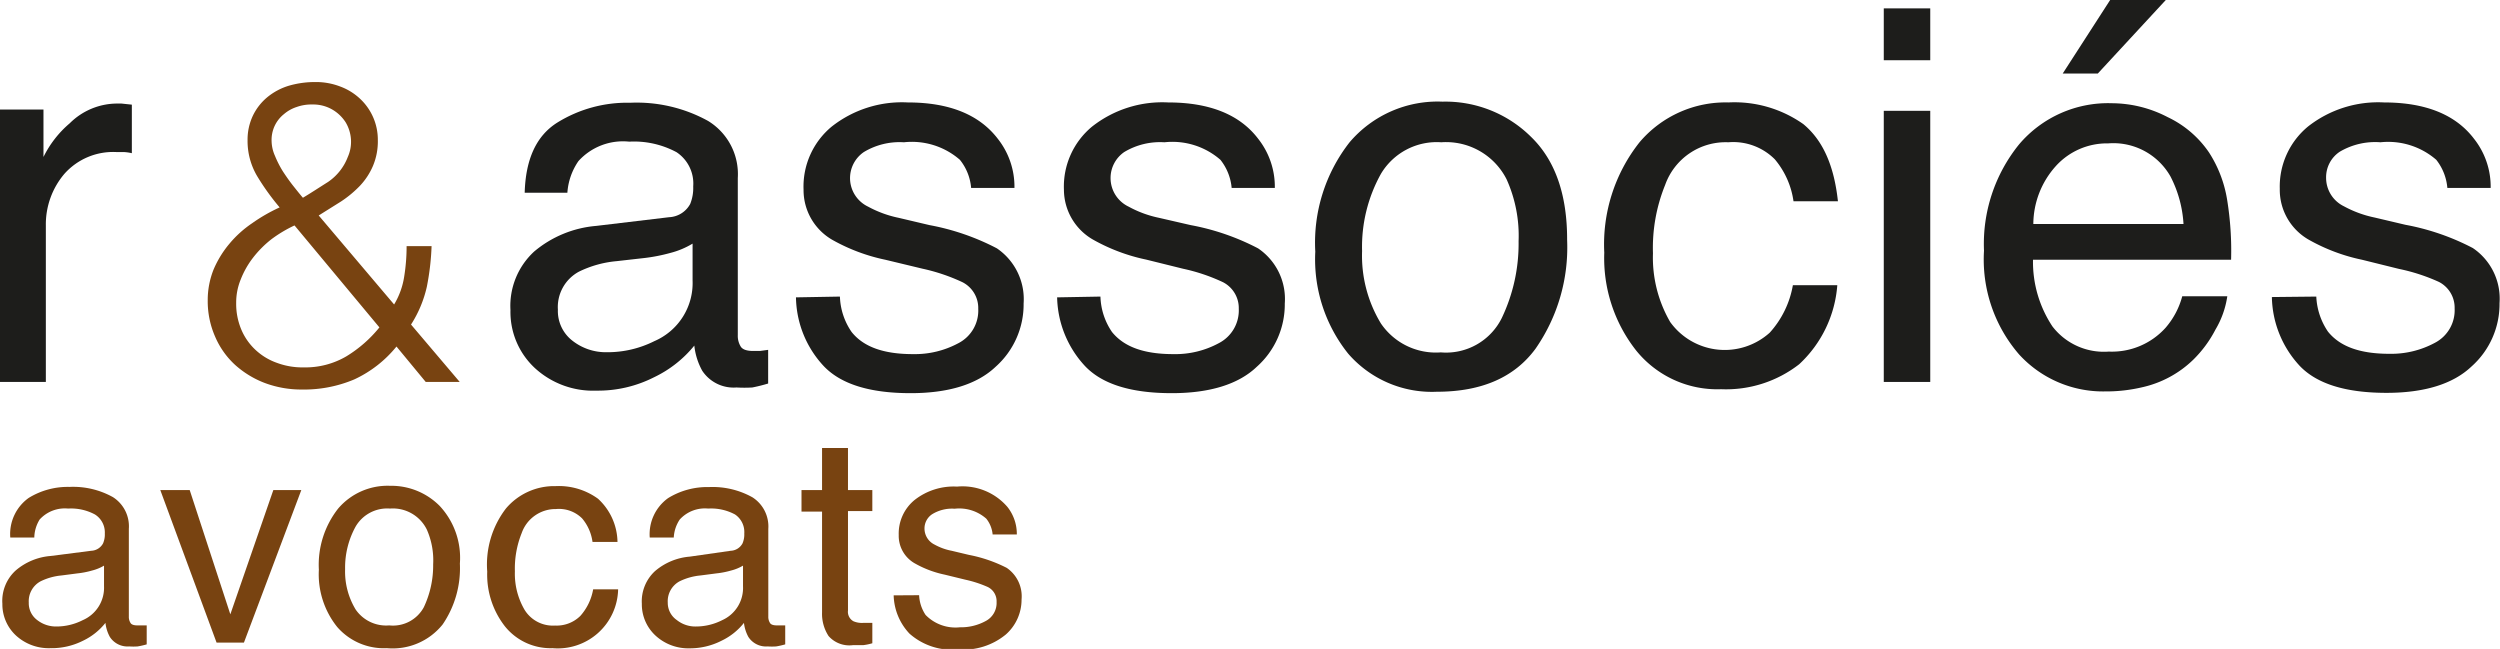 <?xml version="1.0" encoding="utf-8"?>
<svg xmlns="http://www.w3.org/2000/svg" viewBox="0 0 158.14 41.05"><defs><style>.cls-1{fill:#1d1d1b;}.cls-2{fill:#784311;}</style></defs><title>logo-r-associes-compact</title><g id="Calque_2" data-name="Calque 2"><g id="vecto"><path class="cls-1" d="M0,6.93H2.75v3A6.63,6.63,0,0,1,4.41,7.8a4.26,4.26,0,0,1,3-1.25h.27l.66.07V9.69a3,3,0,0,0-.47-.07l-.48,0A4.12,4.12,0,0,0,4.07,11,4.93,4.93,0,0,0,2.9,14.25v9.91H0Z"/><path class="cls-2" d="M24.93,19.26a4.83,4.83,0,0,0,.64-1.78,12,12,0,0,0,.15-1.91H27.3A16,16,0,0,1,27,18.14a7.47,7.47,0,0,1-1,2.39l3.08,3.63H26.93l-1.85-2.24A7.48,7.48,0,0,1,22.41,24a8.16,8.16,0,0,1-3.32.64,6.6,6.6,0,0,1-2.33-.41,6,6,0,0,1-1.89-1.15,5.19,5.19,0,0,1-1.26-1.78A5.58,5.58,0,0,1,13.14,19a5.21,5.21,0,0,1,.37-1.95,6.46,6.46,0,0,1,1-1.63,6.89,6.89,0,0,1,1.44-1.3,10.59,10.59,0,0,1,1.74-1,15.21,15.21,0,0,1-1.4-1.94,4.36,4.36,0,0,1-.63-2.31A3.54,3.54,0,0,1,16,7.31a3.45,3.45,0,0,1,.92-1.17,3.94,3.94,0,0,1,1.36-.72,5.93,5.93,0,0,1,1.65-.23,4.27,4.27,0,0,1,1.61.29,3.7,3.7,0,0,1,1.26.79A3.54,3.54,0,0,1,23.9,8.85a4,4,0,0,1-.31,1.65,4.29,4.29,0,0,1-.81,1.24,7,7,0,0,1-1.2,1l-1.42.89Zm-6.3-5a8.29,8.29,0,0,0-1.47.88A6.65,6.65,0,0,0,16,16.31a5.54,5.54,0,0,0-.77,1.36,3.84,3.84,0,0,0-.29,1.49,4.19,4.19,0,0,0,.33,1.7,3.73,3.73,0,0,0,.89,1.27,3.86,3.86,0,0,0,1.35.82,4.63,4.63,0,0,0,1.7.29,5.13,5.13,0,0,0,2.7-.7A8.1,8.1,0,0,0,24,20.71ZM22,9.93a2.35,2.35,0,0,0,.2-1.12,2.41,2.41,0,0,0-.34-1.08,2.48,2.48,0,0,0-.84-.8,2.41,2.41,0,0,0-1.26-.32,2.75,2.75,0,0,0-1,.16,2.33,2.33,0,0,0-.8.45,2.08,2.08,0,0,0-.57.71,2.11,2.11,0,0,0-.21,1,2.38,2.38,0,0,0,.21.92,6.43,6.43,0,0,0,.51,1c.21.32.42.62.65.91s.43.54.61.75c.52-.31,1.05-.66,1.59-1A3.35,3.35,0,0,0,22,9.93Z"/><path class="cls-1" d="M42.32,13.74a1.6,1.6,0,0,0,1.34-.84,2.7,2.7,0,0,0,.19-1.11A2.38,2.38,0,0,0,42.8,9.63a5.69,5.69,0,0,0-3-.67,3.8,3.8,0,0,0-3.21,1.23,4,4,0,0,0-.7,2h-2.7c.06-2.13.74-3.61,2.07-4.44a8.37,8.37,0,0,1,4.6-1.25,9.35,9.35,0,0,1,4.93,1.15,3.94,3.94,0,0,1,1.88,3.61V21.2a1.29,1.29,0,0,0,.19.73q.18.27.78.27l.43,0,.52-.07v2.13a10.24,10.24,0,0,1-1,.25,8.36,8.36,0,0,1-1,0,2.38,2.38,0,0,1-2.17-1.06,4.19,4.19,0,0,1-.5-1.59,7.35,7.35,0,0,1-2.54,2,7.82,7.82,0,0,1-3.65.85,5.44,5.44,0,0,1-3.92-1.45,4.84,4.84,0,0,1-1.52-3.64,4.67,4.67,0,0,1,1.5-3.71,7,7,0,0,1,3.92-1.62Zm-6.1,7.82a3.42,3.42,0,0,0,2.17.72,6.6,6.6,0,0,0,3-.7,4,4,0,0,0,2.42-3.84V15.41A5.19,5.19,0,0,1,42.4,16a10.9,10.9,0,0,1-1.63.32L39,16.52a6.79,6.79,0,0,0-2.37.66,2.54,2.54,0,0,0-1.34,2.41A2.37,2.37,0,0,0,36.22,21.56Z"/><path class="cls-1" d="M53.13,18.76A4.17,4.17,0,0,0,53.87,21c.74.93,2,1.4,3.88,1.4a5.81,5.81,0,0,0,2.89-.7,2.32,2.32,0,0,0,1.24-2.17,1.83,1.83,0,0,0-1-1.68A11.9,11.9,0,0,0,58.37,17L56,16.43a11.7,11.7,0,0,1-3.3-1.23A3.63,3.63,0,0,1,50.83,12,4.92,4.92,0,0,1,52.62,8a7.18,7.18,0,0,1,4.8-1.52c2.63,0,4.52.77,5.69,2.29a4.89,4.89,0,0,1,1.06,3.12H61.43a3.26,3.26,0,0,0-.71-1.78A4.62,4.62,0,0,0,57.18,9a4.37,4.37,0,0,0-2.54.62,2,2,0,0,0-.87,1.65,2,2,0,0,0,1.14,1.8,7,7,0,0,0,1.94.71l1.95.46a15.12,15.12,0,0,1,4.26,1.47,3.89,3.89,0,0,1,1.69,3.49,5.28,5.28,0,0,1-1.77,4c-1.18,1.12-3,1.67-5.38,1.67q-3.9,0-5.52-1.74a6.51,6.51,0,0,1-1.73-4.32Z"/><path class="cls-1" d="M69.61,18.76A4.17,4.17,0,0,0,70.34,21c.75.93,2,1.4,3.88,1.4a5.78,5.78,0,0,0,2.89-.7,2.33,2.33,0,0,0,1.25-2.17,1.84,1.84,0,0,0-1-1.68A11.7,11.7,0,0,0,74.84,17l-2.34-.58a11.7,11.7,0,0,1-3.3-1.23A3.65,3.65,0,0,1,67.3,12,4.92,4.92,0,0,1,69.09,8a7.18,7.18,0,0,1,4.8-1.52c2.63,0,4.53.77,5.69,2.29a4.89,4.89,0,0,1,1.06,3.12H77.91a3.33,3.33,0,0,0-.71-1.78A4.62,4.62,0,0,0,73.66,9a4.4,4.4,0,0,0-2.55.62,2,2,0,0,0-.86,1.65,2,2,0,0,0,1.14,1.8,6.91,6.91,0,0,0,1.93.71l2,.46a15.12,15.12,0,0,1,4.26,1.47,3.86,3.86,0,0,1,1.69,3.49,5.28,5.28,0,0,1-1.77,4c-1.17,1.12-3,1.67-5.38,1.67-2.6,0-4.43-.58-5.51-1.74a6.57,6.57,0,0,1-1.74-4.32Z"/><path class="cls-1" d="M96.84,8.65q2.3,2.22,2.29,6.53a11.21,11.21,0,0,1-2,6.88q-2,2.72-6.24,2.72a7,7,0,0,1-5.61-2.41,9.54,9.54,0,0,1-2.08-6.45A10.3,10.3,0,0,1,85.37,9a7.31,7.31,0,0,1,5.88-2.57A7.69,7.69,0,0,1,96.84,8.65ZM95,20.11a10.92,10.92,0,0,0,1.06-4.85,8.69,8.69,0,0,0-.76-3.92A4.29,4.29,0,0,0,91.17,9a4.11,4.11,0,0,0-3.82,2,9.49,9.49,0,0,0-1.19,4.88,8.27,8.27,0,0,0,1.19,4.58,4.2,4.2,0,0,0,3.79,1.83A3.93,3.93,0,0,0,95,20.11Z"/><path class="cls-1" d="M114.07,7.85c1.21,1,1.94,2.57,2.19,4.88h-2.81a5.26,5.26,0,0,0-1.18-2.65A3.71,3.71,0,0,0,109.33,9a4.06,4.06,0,0,0-4,2.7,10.57,10.57,0,0,0-.77,4.32,8.12,8.12,0,0,0,1.09,4.35,4.25,4.25,0,0,0,6.3.67,6,6,0,0,0,1.46-3h2.81a7.59,7.59,0,0,1-2.41,5,7.53,7.53,0,0,1-4.94,1.58,6.59,6.59,0,0,1-5.39-2.47,9.44,9.44,0,0,1-2-6.17A10.4,10.4,0,0,1,103.71,9a7.13,7.13,0,0,1,5.62-2.52A7.55,7.55,0,0,1,114.07,7.85Z"/><path class="cls-1" d="M119.16.53h2.94V3.81h-2.94Zm0,6.48h2.94V24.16h-2.94Z"/><path class="cls-1" d="M137.12,7.41a6.55,6.55,0,0,1,2.61,2.23,7.77,7.77,0,0,1,1.15,3,20.12,20.12,0,0,1,.25,3.79H128.6a7.38,7.38,0,0,0,1.23,4.22,4.1,4.1,0,0,0,3.56,1.59,4.57,4.57,0,0,0,3.59-1.5,5,5,0,0,0,1.06-2h2.85a5.73,5.73,0,0,1-.75,2.11,7.46,7.46,0,0,1-1.41,1.91,6.73,6.73,0,0,1-3.24,1.74,9.94,9.94,0,0,1-2.35.26,7.19,7.19,0,0,1-5.42-2.34,9.17,9.17,0,0,1-2.22-6.56,10,10,0,0,1,2.23-6.74,7.38,7.38,0,0,1,5.86-2.59A7.69,7.69,0,0,1,137.12,7.41Zm1,6.76a7.5,7.5,0,0,0-.82-3,4.15,4.15,0,0,0-3.94-2.1,4.36,4.36,0,0,0-3.32,1.44,5.52,5.52,0,0,0-1.42,3.66ZM137,0l-4.3,4.65h-2.22l3-4.65Z"/><path class="cls-1" d="M146.52,18.76a4.25,4.25,0,0,0,.74,2.22c.75.93,2,1.4,3.88,1.4a5.81,5.81,0,0,0,2.89-.7,2.32,2.32,0,0,0,1.24-2.17,1.83,1.83,0,0,0-1-1.68,11.9,11.9,0,0,0-2.52-.82l-2.34-.58a11.7,11.7,0,0,1-3.3-1.23,3.63,3.63,0,0,1-1.9-3.25A4.92,4.92,0,0,1,146,8a7.18,7.18,0,0,1,4.8-1.52c2.63,0,4.53.77,5.69,2.29a4.89,4.89,0,0,1,1.06,3.12h-2.74a3.32,3.32,0,0,0-.7-1.78A4.64,4.64,0,0,0,150.58,9,4.4,4.4,0,0,0,148,9.6a1.94,1.94,0,0,0-.86,1.65,2,2,0,0,0,1.13,1.8,7,7,0,0,0,1.94.71l1.95.46a15.12,15.12,0,0,1,4.26,1.47,3.86,3.86,0,0,1,1.69,3.49,5.28,5.28,0,0,1-1.77,4c-1.18,1.12-3,1.67-5.38,1.67q-3.9,0-5.52-1.74a6.56,6.56,0,0,1-1.73-4.32Z"/><path class="cls-2" d="M5.77,34.84a.89.89,0,0,0,.75-.47,1.43,1.43,0,0,0,.11-.62A1.34,1.34,0,0,0,6,32.54a3.19,3.19,0,0,0-1.69-.37,2.15,2.15,0,0,0-1.8.69A2.24,2.24,0,0,0,2.17,34H.65A2.81,2.81,0,0,1,1.81,31.5a4.71,4.71,0,0,1,2.58-.7,5.17,5.17,0,0,1,2.76.65,2.19,2.19,0,0,1,1,2V39a.71.71,0,0,0,.11.41c.06.1.21.15.43.15H9l.28,0v1.2a5,5,0,0,1-.57.13,3.75,3.75,0,0,1-.54,0,1.33,1.33,0,0,1-1.22-.6,2.39,2.39,0,0,1-.28-.89,4,4,0,0,1-1.42,1.13A4.39,4.39,0,0,1,3.19,41,3.06,3.06,0,0,1,1,40.19a2.69,2.69,0,0,1-.85-2A2.6,2.6,0,0,1,1,36.08a3.87,3.87,0,0,1,2.19-.91ZM2.35,39.22a1.93,1.93,0,0,0,1.22.41,3.66,3.66,0,0,0,1.66-.4,2.23,2.23,0,0,0,1.35-2.15v-1.3a2.85,2.85,0,0,1-.76.31,5.33,5.33,0,0,1-.92.18l-1,.13a3.82,3.82,0,0,0-1.33.37,1.43,1.43,0,0,0-.75,1.35A1.33,1.33,0,0,0,2.35,39.22Z"/><path class="cls-2" d="M12,31l2.57,7.86L17.29,31h1.77l-3.63,9.65H13.7L10.14,31Z"/><path class="cls-2" d="M27.81,32a4.81,4.81,0,0,1,1.28,3.65A6.3,6.3,0,0,1,28,39.5,4.05,4.05,0,0,1,24.47,41a3.91,3.91,0,0,1-3.14-1.34,5.32,5.32,0,0,1-1.16-3.62,5.76,5.76,0,0,1,1.22-3.87,4.11,4.11,0,0,1,3.29-1.44A4.31,4.31,0,0,1,27.81,32Zm-1,6.41a6.19,6.19,0,0,0,.59-2.71A4.81,4.81,0,0,0,27,33.5a2.39,2.39,0,0,0-2.33-1.33A2.31,2.31,0,0,0,22.5,33.3,5.37,5.37,0,0,0,21.83,36a4.64,4.64,0,0,0,.67,2.56,2.34,2.34,0,0,0,2.12,1A2.22,2.22,0,0,0,26.81,38.41Z"/><path class="cls-2" d="M37.83,31.55a3.78,3.78,0,0,1,1.23,2.73H37.48a2.91,2.91,0,0,0-.66-1.49,2.08,2.08,0,0,0-1.65-.59A2.27,2.27,0,0,0,33,33.72a6,6,0,0,0-.43,2.42,4.52,4.52,0,0,0,.61,2.43,2.1,2.1,0,0,0,1.93,1,2.13,2.13,0,0,0,1.6-.61,3.4,3.4,0,0,0,.81-1.68h1.58A3.82,3.82,0,0,1,34.94,41a3.7,3.7,0,0,1-3-1.38,5.31,5.31,0,0,1-1.12-3.46A5.82,5.82,0,0,1,32,32.17a4,4,0,0,1,3.14-1.42A4.21,4.21,0,0,1,37.83,31.55Z"/><path class="cls-2" d="M46.22,34.84a.89.89,0,0,0,.75-.47,1.43,1.43,0,0,0,.11-.62,1.34,1.34,0,0,0-.59-1.21,3.19,3.19,0,0,0-1.69-.37,2.15,2.15,0,0,0-1.8.69A2.24,2.24,0,0,0,42.62,34H41.1a2.81,2.81,0,0,1,1.16-2.49,4.71,4.71,0,0,1,2.58-.7,5.17,5.17,0,0,1,2.76.65,2.19,2.19,0,0,1,1,2V39a.71.71,0,0,0,.11.41c.06.1.21.15.43.15h.25l.28,0v1.2a5,5,0,0,1-.57.13,3.75,3.75,0,0,1-.54,0,1.33,1.33,0,0,1-1.22-.6,2.39,2.39,0,0,1-.28-.89,4,4,0,0,1-1.42,1.13,4.39,4.39,0,0,1-2,.48,3.06,3.06,0,0,1-2.19-.82,2.69,2.69,0,0,1-.85-2,2.6,2.6,0,0,1,.84-2.07,3.87,3.87,0,0,1,2.19-.91Zm-3.41,4.38a1.88,1.88,0,0,0,1.21.41,3.66,3.66,0,0,0,1.66-.4A2.23,2.23,0,0,0,47,37.08v-1.3a2.85,2.85,0,0,1-.76.31,5.33,5.33,0,0,1-.92.18l-1,.13a3.82,3.82,0,0,0-1.33.37,1.43,1.43,0,0,0-.75,1.35A1.32,1.32,0,0,0,42.81,39.22Z"/><path class="cls-2" d="M52,28.34h1.64V31h1.54v1.33H53.64v6.29a.68.68,0,0,0,.35.68,1.36,1.36,0,0,0,.63.1h.25l.31,0v1.29a3.5,3.5,0,0,1-.58.12c-.2,0-.42,0-.65,0a1.75,1.75,0,0,1-1.54-.58A2.57,2.57,0,0,1,52,38.74V32.36H50.7V31H52Z"/><path class="cls-2" d="M58.14,37.65a2.43,2.43,0,0,0,.41,1.25,2.64,2.64,0,0,0,2.17.78,3.26,3.26,0,0,0,1.62-.39,1.29,1.29,0,0,0,.7-1.21,1,1,0,0,0-.56-.95,7.32,7.32,0,0,0-1.41-.46l-1.31-.32a6.49,6.49,0,0,1-1.85-.69,2,2,0,0,1-1.06-1.82,2.74,2.74,0,0,1,1-2.21,4,4,0,0,1,2.69-.85,3.75,3.75,0,0,1,3.18,1.28,2.75,2.75,0,0,1,.6,1.75H62.79a1.87,1.87,0,0,0-.4-1,2.58,2.58,0,0,0-2-.63,2.4,2.4,0,0,0-1.43.35,1.08,1.08,0,0,0-.48.92,1.13,1.13,0,0,0,.64,1,3.64,3.64,0,0,0,1.08.39l1.09.26a9,9,0,0,1,2.39.82,2.18,2.18,0,0,1,.94,2,2.94,2.94,0,0,1-1,2.22,4.21,4.21,0,0,1-3,.94,4.06,4.06,0,0,1-3.09-1,3.66,3.66,0,0,1-1-2.42Z"/></g></g></svg>